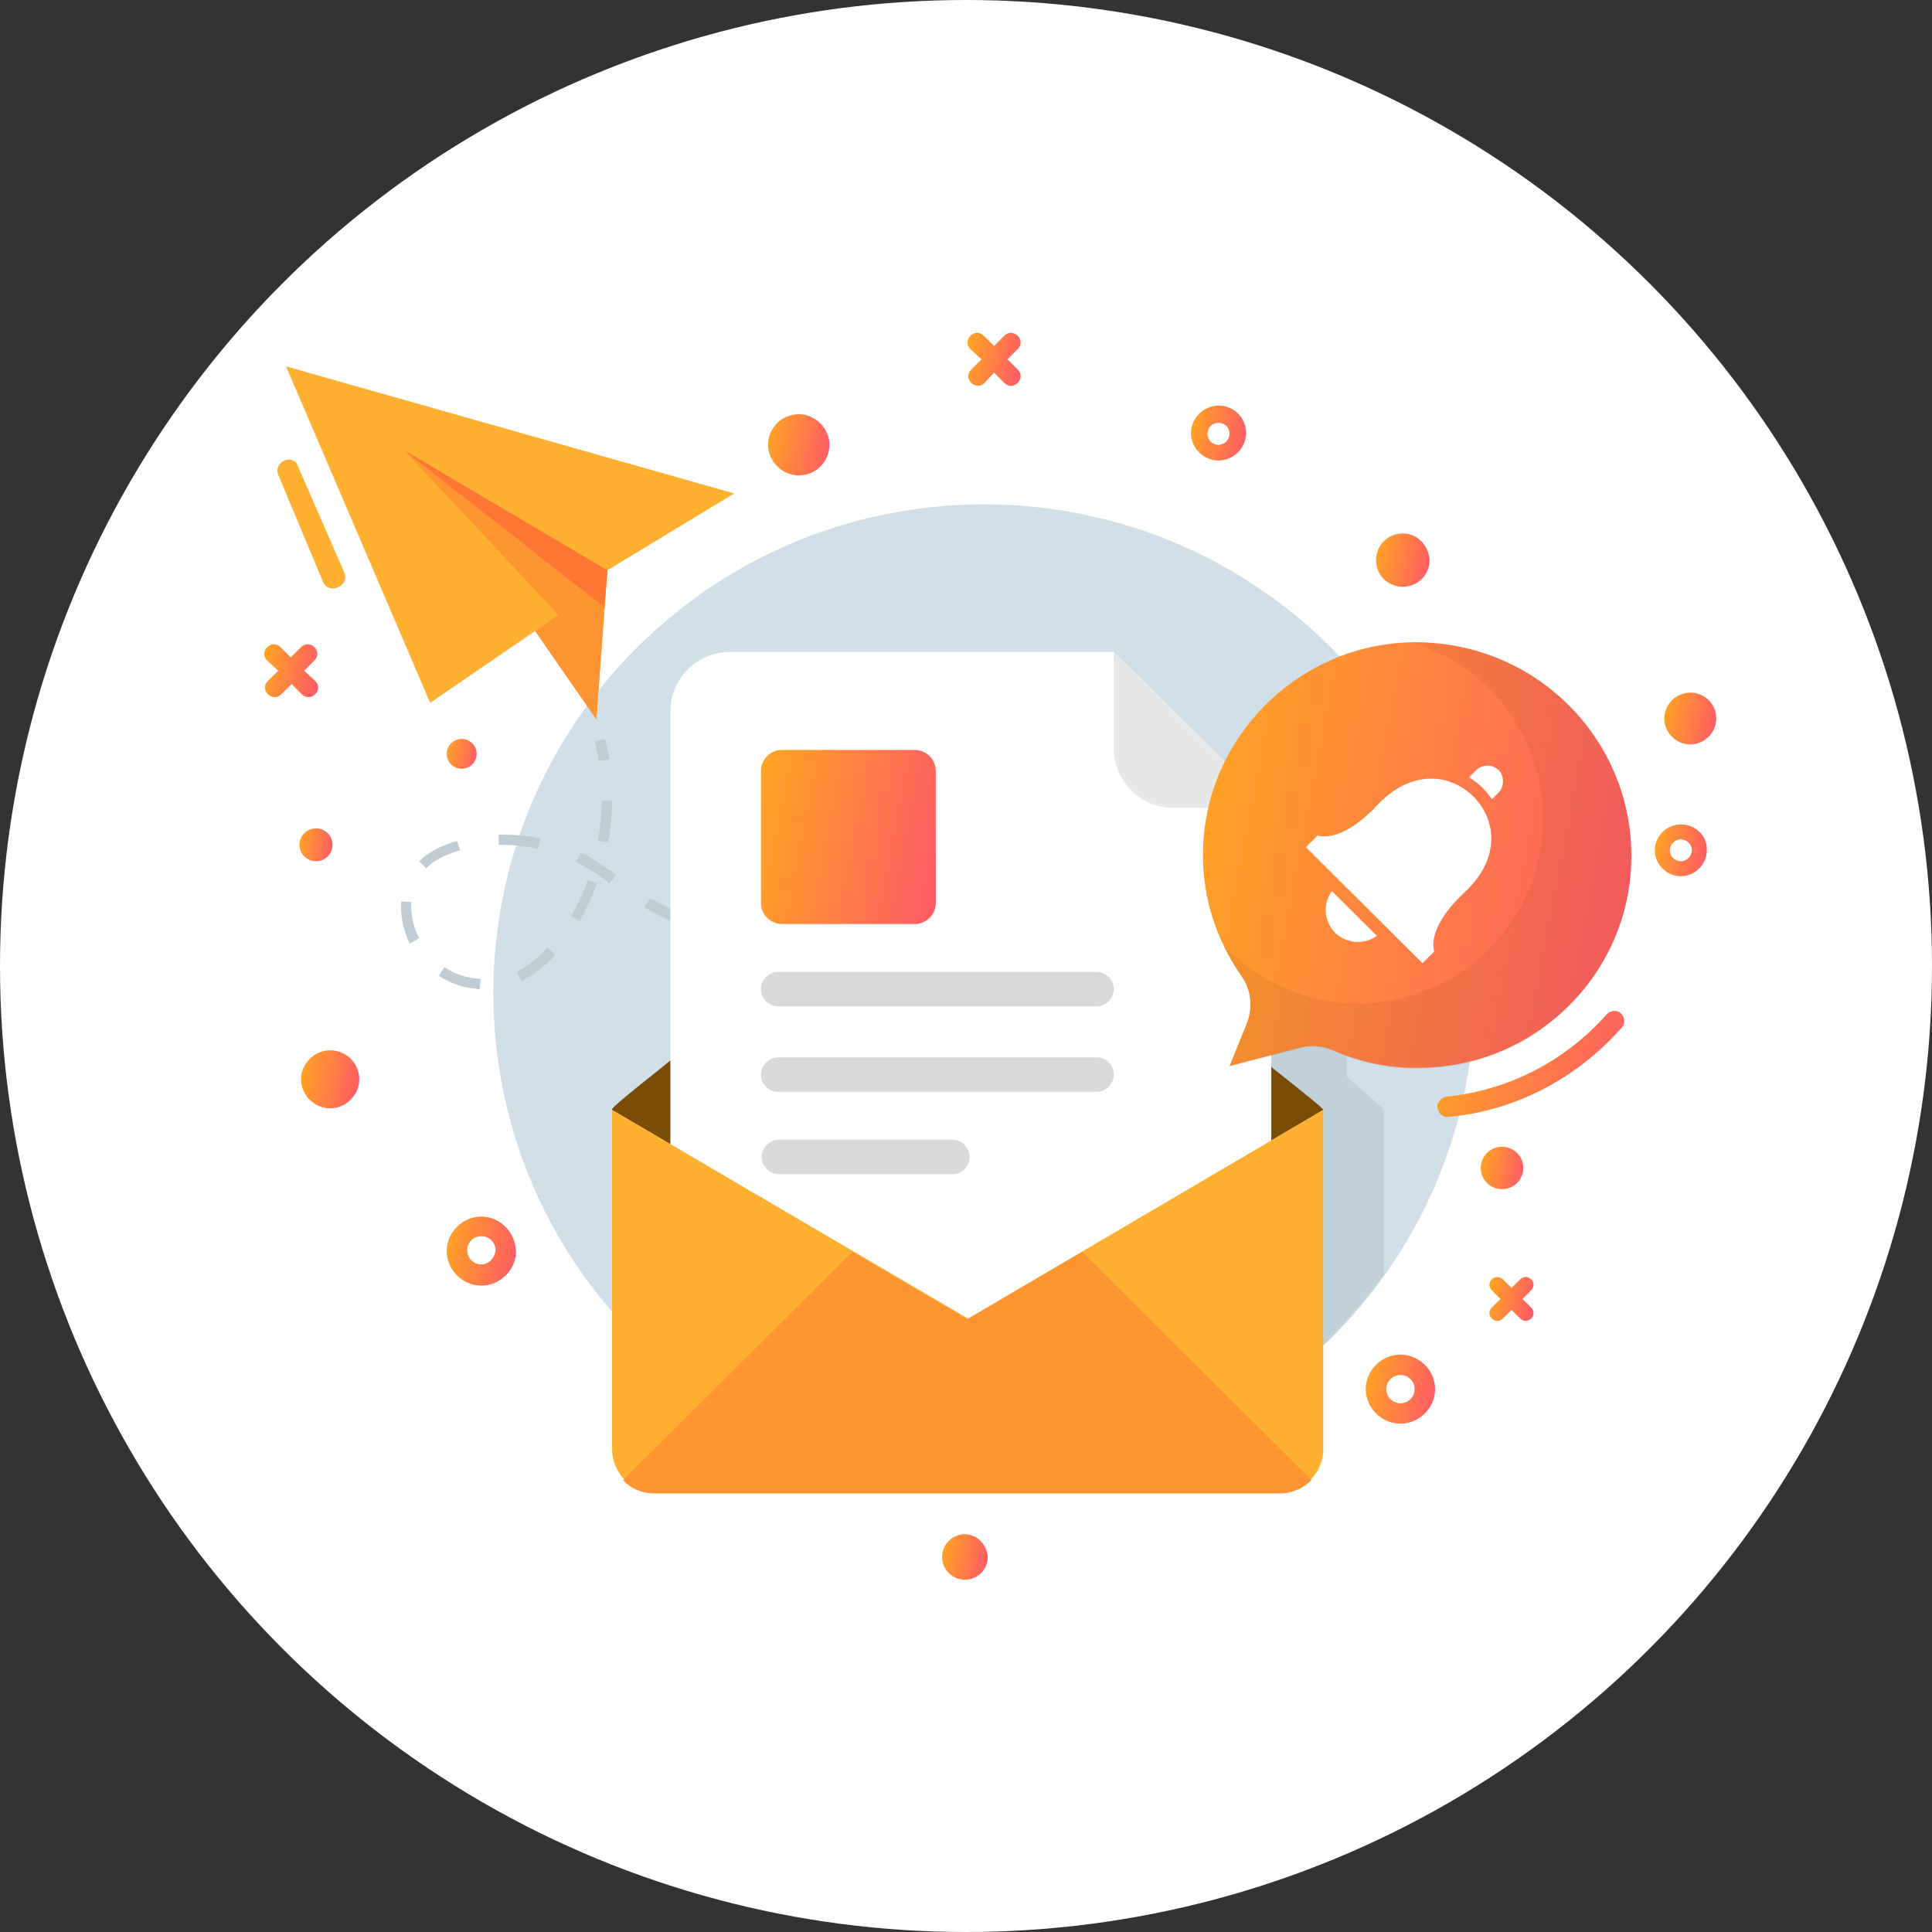 <?xml version="1.0" encoding="UTF-8"?> <svg xmlns="http://www.w3.org/2000/svg" width="197" height="197" viewBox="0 0 197 197" fill="none"><rect x="0" y="0" width="197" height="197" fill="#333333" stroke="none"/><circle cx="98.5" cy="98.5" r="98.5" fill="white"></circle><path d="M135.71 136.483C155.247 117.026 155.247 85.479 135.71 66.021C116.172 46.564 84.496 46.564 64.958 66.021C45.421 85.479 45.421 117.026 64.958 136.483C84.496 155.94 116.172 155.94 135.71 136.483Z" fill="#D0DFE8"></path><path opacity="0.32" d="M141.112 113.175V129.97C139.265 132.529 137.177 134.928 134.928 137.167V113.175C134.928 113.015 131.877 110.536 129.548 108.696V107.577L132.359 106.857C133.483 106.537 134.687 106.697 135.812 107.097C136.294 107.337 136.775 107.497 137.338 107.657V109.816C139.666 111.815 141.112 113.015 141.112 113.175Z" fill="#9CB3B8"></path><path d="M29.168 37.359L43.864 71.668L54.544 64.31L60.808 73.347L61.932 58.152L74.861 50.315L29.168 37.359Z" fill="#FFB031"></path><path d="M56.953 62.711L43.864 71.668L54.544 64.311L60.808 73.348L61.932 58.152L41.214 45.916L56.953 62.711Z" fill="#FF9433"></path><path d="M61.611 61.911L41.214 45.916L61.932 58.152L61.611 61.911Z" fill="#FF7733"></path><path d="M61.049 77.586C60.969 76.946 60.808 76.227 60.647 75.587L61.691 75.347C61.852 75.987 62.013 76.707 62.173 77.426L61.049 77.586Z" fill="#BFCCD4"></path><path d="M48.923 100.859C47.397 100.779 45.952 100.299 44.747 99.499L45.309 98.62C46.353 99.34 47.638 99.739 49.003 99.819L48.923 100.859ZM53.179 100.059L52.697 99.1C53.741 98.54 54.865 97.74 55.829 96.62L56.632 97.34C55.588 98.54 54.384 99.419 53.179 100.059ZM41.776 96.221C41.214 95.021 40.893 93.741 40.893 92.462C40.893 92.382 40.893 92.222 40.893 92.142V91.902L41.937 91.982V92.142C41.937 92.222 41.937 92.302 41.937 92.382C41.937 93.501 42.177 94.621 42.74 95.661L41.776 96.221ZM82.088 95.981V94.941C83.454 94.941 84.819 94.861 86.264 94.781L86.345 95.821C84.899 95.901 83.454 95.901 82.088 95.981ZM77.913 95.821L77.27 95.741C75.985 95.661 74.861 95.501 73.737 95.261L73.897 94.221C74.941 94.381 76.066 94.541 77.35 94.621L77.993 94.701L77.913 95.821ZM90.52 95.341L90.36 94.301C91.725 94.141 93.09 93.901 94.455 93.661L94.616 94.701C93.251 94.941 91.885 95.181 90.52 95.341ZM69.561 94.301C68.356 93.901 67.152 93.341 66.188 92.781C66.028 92.702 65.867 92.622 65.707 92.462L66.269 91.582C66.429 91.662 66.59 91.742 66.75 91.822C67.714 92.382 68.838 92.862 69.963 93.261L69.561 94.301ZM59.122 93.901L58.238 93.421C58.881 92.222 59.523 91.022 59.925 89.743L60.888 90.062C60.406 91.342 59.844 92.622 59.122 93.901ZM98.792 93.741L98.551 92.702C99.836 92.382 101.201 92.062 102.566 91.662L102.887 92.622C101.442 93.101 100.077 93.421 98.792 93.741ZM106.902 91.502L106.581 90.542C107.866 90.142 109.231 89.662 110.516 89.183L110.837 90.142C109.552 90.622 108.187 91.022 106.902 91.502ZM62.173 90.062C61.209 89.343 60.166 88.623 59.041 88.063L58.72 87.903L59.202 86.943C59.362 87.023 59.443 87.103 59.603 87.103C60.808 87.743 61.852 88.543 62.816 89.183L62.173 90.062ZM43.462 88.543L42.74 87.823C43.623 86.943 44.908 86.224 46.594 85.744L46.915 86.704C45.309 87.183 44.185 87.743 43.462 88.543ZM54.865 86.543C53.661 86.304 52.456 86.144 51.252 86.144H50.85V85.104C52.296 85.104 53.741 85.184 55.106 85.504L54.865 86.543ZM62.013 85.904L60.968 85.744C61.209 84.384 61.37 83.025 61.37 81.665H62.414C62.414 83.105 62.253 84.464 62.013 85.904Z" fill="#BFCCD4"></path><path d="M114.852 88.623L114.451 87.663C115.093 87.423 115.736 87.183 116.378 86.943L116.78 87.903C116.137 88.143 115.495 88.383 114.852 88.623Z" fill="#BFCCD4"></path><path d="M147.616 113.895C147.054 113.895 146.653 113.495 146.572 112.935C146.492 112.375 146.974 111.895 147.536 111.815C153.8 111.176 159.582 108.217 163.838 103.418C164.239 103.018 164.882 102.938 165.283 103.338C165.685 103.738 165.765 104.378 165.364 104.778C160.786 109.976 154.523 113.255 147.697 113.895C147.697 113.895 147.697 113.895 147.616 113.895Z" fill="url(#paint0_linear)"></path><path d="M134.928 113.175L98.631 134.448L62.414 113.175V113.095C62.414 112.935 64.422 111.256 67.473 108.856L67.553 108.776C77.591 100.699 98.631 84.144 98.631 84.144C98.631 84.144 119.751 100.699 129.709 108.856C132.84 111.335 134.928 113.015 134.928 113.175Z" fill="#7A4C08"></path><path d="M113.568 66.47H74.46C71.087 66.47 68.356 69.189 68.356 72.548V131.489C68.356 134.848 71.087 137.567 74.46 137.567H123.525C126.898 137.567 129.628 134.848 129.628 131.489V82.385L113.568 66.47Z" fill="white"></path><path d="M113.568 76.307C113.568 79.666 116.298 82.385 119.671 82.385H129.548L113.568 66.47V76.307Z" fill="#E6E8E8"></path><path d="M93.251 76.467H79.76C78.555 76.467 77.591 77.426 77.591 78.626V92.062C77.591 93.261 78.555 94.221 79.76 94.221H93.251C94.455 94.221 95.419 93.261 95.419 92.062V78.626C95.419 77.426 94.455 76.467 93.251 76.467Z" fill="url(#paint1_linear)"></path><path d="M111.801 99.099H79.358C78.394 99.099 77.591 99.899 77.591 100.859C77.591 101.819 78.394 102.618 79.358 102.618H111.801C112.765 102.618 113.568 101.819 113.568 100.859C113.568 99.899 112.765 99.099 111.801 99.099Z" fill="#D9DBDB"></path><path d="M111.801 107.817H79.358C78.394 107.817 77.591 108.616 77.591 109.576C77.591 110.536 78.394 111.336 79.358 111.336H111.801C112.765 111.336 113.568 110.536 113.568 109.576C113.568 108.536 112.765 107.817 111.801 107.817Z" fill="#D9DBDB"></path><path d="M97.105 116.214H79.438C78.475 116.214 77.672 117.014 77.672 117.974C77.672 118.933 78.475 119.733 79.438 119.733H97.105C98.069 119.733 98.872 118.933 98.872 117.974C98.792 116.934 98.069 116.214 97.105 116.214Z" fill="#D9DBDB"></path><path d="M134.928 113.175V147.804C134.928 150.203 132.921 152.203 130.512 152.203H66.831C64.422 152.203 62.414 150.203 62.414 147.804V113.175L98.711 134.448L134.928 113.175Z" fill="#FFB031"></path><path d="M133.724 150.923L110.355 127.65L98.631 134.528L86.907 127.65L63.538 150.923C64.341 151.803 65.466 152.283 66.75 152.283H130.512C131.797 152.283 132.921 151.723 133.724 150.923Z" fill="#FF9433"></path><path d="M142.236 65.59C131.797 66.63 123.445 75.187 122.722 85.584C122.321 90.782 123.846 95.581 126.577 99.499C127.621 100.939 127.781 102.858 127.059 104.538L125.372 108.696L132.439 106.857C133.563 106.537 134.768 106.617 135.892 107.097C139.185 108.536 142.798 109.176 146.733 108.776C157.012 107.817 165.283 99.579 166.247 89.343C167.532 75.667 156.048 64.31 142.236 65.59Z" fill="url(#paint2_linear)"></path><path d="M145.047 98.22L146.251 97.02C146.251 97.02 145.288 94.781 149.303 91.022C151.712 88.783 152.194 86.624 152.033 84.864C151.712 82.065 149.383 79.746 146.572 79.426C144.806 79.266 142.638 79.746 140.389 82.145C136.615 86.144 134.366 85.184 134.366 85.184L133.162 86.384L145.047 98.22Z" fill="white"></path><path d="M135.812 90.862C134.848 92.142 135.009 93.981 136.133 95.101C137.257 96.22 139.104 96.38 140.389 95.421L135.812 90.862Z" fill="white"></path><path d="M152.836 80.785L152.113 81.505C151.551 80.625 150.748 79.826 149.785 79.266L150.507 78.546C151.15 77.906 152.194 77.906 152.836 78.546C153.398 79.186 153.398 80.145 152.836 80.785Z" fill="white"></path><path opacity="0.1" d="M143.922 65.51C151.712 67.829 157.333 74.947 157.333 83.504C157.333 93.901 148.901 102.298 138.462 102.298C133.001 102.298 128.103 99.979 124.649 96.22C125.212 97.42 125.854 98.54 126.577 99.579C127.621 101.019 127.781 102.938 127.059 104.618L125.372 108.776L132.439 106.937C133.563 106.617 134.768 106.697 135.892 107.177C139.184 108.616 142.798 109.256 146.733 108.856C157.012 107.897 165.283 99.659 166.247 89.422C167.451 76.227 156.932 65.19 143.922 65.51Z" fill="#7E3E22"></path><path d="M30.373 47.516L35.111 58.392C35.352 58.952 35.111 59.592 34.549 59.832L34.388 59.912C33.826 60.152 33.183 59.912 32.943 59.352L28.365 48.395C28.124 47.836 28.445 47.196 29.008 46.956C29.57 46.716 30.212 46.956 30.373 47.516Z" fill="#FFB031"></path><path d="M49.084 124.052C47.156 124.052 45.55 125.651 45.55 127.57C45.55 129.49 47.156 131.089 49.084 131.089C51.011 131.089 52.617 129.49 52.617 127.57C52.537 125.651 51.011 124.052 49.084 124.052ZM49.084 128.93C48.281 128.93 47.638 128.29 47.638 127.49C47.638 126.691 48.281 126.051 49.084 126.051C49.887 126.051 50.529 126.691 50.529 127.49C50.449 128.29 49.806 128.93 49.084 128.93Z" fill="url(#paint3_linear)"></path><path d="M142.798 138.127C140.871 138.127 139.265 139.727 139.265 141.646C139.265 143.565 140.871 145.165 142.798 145.165C144.725 145.165 146.332 143.565 146.332 141.646C146.332 139.727 144.725 138.127 142.798 138.127ZM142.798 143.086C141.995 143.086 141.353 142.446 141.353 141.646C141.353 140.846 141.995 140.207 142.798 140.207C143.601 140.207 144.244 140.846 144.244 141.646C144.244 142.446 143.601 143.086 142.798 143.086Z" fill="url(#paint4_linear)"></path><path d="M171.386 84.064C169.941 84.064 168.736 85.264 168.736 86.703C168.736 88.143 169.941 89.343 171.386 89.343C172.832 89.343 174.036 88.143 174.036 86.703C174.117 85.264 172.912 84.064 171.386 84.064ZM171.386 87.823C170.824 87.823 170.262 87.343 170.262 86.703C170.262 86.144 170.744 85.584 171.386 85.584C171.948 85.584 172.511 86.064 172.511 86.703C172.511 87.263 172.029 87.823 171.386 87.823Z" fill="url(#paint5_linear)"></path><path d="M124.248 41.358C122.722 41.358 121.437 42.637 121.437 44.157C121.437 45.676 122.722 46.956 124.248 46.956C125.774 46.956 127.059 45.676 127.059 44.157C127.059 42.637 125.854 41.358 124.248 41.358ZM124.248 45.356C123.606 45.356 123.124 44.877 123.124 44.237C123.124 43.597 123.606 43.117 124.248 43.117C124.89 43.117 125.372 43.597 125.372 44.237C125.372 44.797 124.89 45.356 124.248 45.356Z" fill="url(#paint6_linear)"></path><path d="M33.665 107.097C32.059 107.097 30.694 108.456 30.694 110.056C30.694 111.655 32.059 113.015 33.665 113.015C35.271 113.015 36.636 111.655 36.636 110.056C36.636 108.377 35.271 107.097 33.665 107.097Z" fill="url(#paint7_linear)"></path><path d="M153.157 116.934C151.953 116.934 150.989 117.894 150.989 119.093C150.989 120.293 151.953 121.252 153.157 121.252C154.362 121.252 155.326 120.293 155.326 119.093C155.326 117.894 154.362 116.934 153.157 116.934Z" fill="url(#paint8_linear)"></path><path d="M81.446 42.237C79.679 42.237 78.314 43.677 78.314 45.356C78.314 47.036 79.76 48.475 81.446 48.475C83.213 48.475 84.578 47.036 84.578 45.356C84.578 43.677 83.132 42.237 81.446 42.237Z" fill="url(#paint9_linear)"></path><path d="M98.39 156.441C97.105 156.441 96.061 157.481 96.061 158.761C96.061 160.04 97.105 161.08 98.39 161.08C99.675 161.08 100.719 160.04 100.719 158.761C100.639 157.481 99.595 156.441 98.39 156.441Z" fill="url(#paint10_linear)"></path><path d="M143.039 54.394C141.513 54.394 140.309 55.593 140.309 57.113C140.309 58.632 141.513 59.832 143.039 59.832C144.565 59.832 145.769 58.632 145.769 57.113C145.689 55.593 144.485 54.394 143.039 54.394Z" fill="url(#paint11_linear)"></path><path d="M47.076 78.386C47.919 78.386 48.602 77.706 48.602 76.866C48.602 76.027 47.919 75.347 47.076 75.347C46.233 75.347 45.55 76.027 45.55 76.866C45.55 77.706 46.233 78.386 47.076 78.386Z" fill="url(#paint12_linear)"></path><path d="M172.35 70.628C170.905 70.628 169.7 71.828 169.7 73.268C169.7 74.707 170.905 75.907 172.35 75.907C173.795 75.907 175 74.707 175 73.268C175 71.748 173.795 70.628 172.35 70.628Z" fill="url(#paint13_linear)"></path><path d="M32.22 87.823C33.151 87.823 33.906 87.071 33.906 86.144C33.906 85.216 33.151 84.464 32.22 84.464C31.288 84.464 30.533 85.216 30.533 86.144C30.533 87.071 31.288 87.823 32.22 87.823Z" fill="url(#paint14_linear)"></path><path d="M102.727 36.639L103.77 35.599C104.172 35.2 104.172 34.64 103.77 34.24C103.369 33.84 102.807 33.84 102.405 34.24L101.361 35.279L100.317 34.24C99.916 33.84 99.354 33.84 98.952 34.24C98.551 34.64 98.551 35.2 98.952 35.599L100.077 36.639L99.033 37.679C98.631 38.079 98.631 38.639 99.033 39.038C99.434 39.438 99.996 39.438 100.398 39.038L101.361 37.999L102.405 39.038C102.807 39.438 103.369 39.438 103.77 39.038C104.172 38.639 104.172 38.079 103.77 37.679L102.727 36.639Z" fill="url(#paint15_linear)"></path><path d="M31.015 68.389L32.059 67.349C32.461 66.95 32.461 66.39 32.059 65.99C31.658 65.59 31.096 65.59 30.694 65.99L29.65 67.029L28.606 65.99C28.205 65.59 27.642 65.59 27.241 65.99C26.839 66.39 26.839 66.95 27.241 67.349L28.365 68.389L27.321 69.429C26.92 69.829 26.92 70.388 27.321 70.788C27.723 71.188 28.285 71.188 28.686 70.788L29.73 69.749L30.774 70.788C31.176 71.188 31.738 71.188 32.139 70.788C32.541 70.388 32.541 69.829 32.139 69.429L31.015 68.389Z" fill="url(#paint16_linear)"></path><path d="M155.245 132.449L156.129 131.569C156.45 131.249 156.45 130.77 156.129 130.45C155.807 130.13 155.326 130.13 155.004 130.45L154.121 131.329L153.238 130.45C152.916 130.13 152.435 130.13 152.113 130.45C151.792 130.77 151.792 131.249 152.113 131.569L152.997 132.449L152.113 133.329C151.792 133.649 151.792 134.128 152.113 134.448C152.435 134.768 152.916 134.768 153.238 134.448L154.121 133.569L155.004 134.448C155.326 134.768 155.807 134.768 156.129 134.448C156.45 134.128 156.45 133.649 156.129 133.329L155.245 132.449Z" fill="url(#paint17_linear)"></path><defs><linearGradient id="paint0_linear" x1="146.564" y1="103.075" x2="166.744" y2="109.853" gradientUnits="userSpaceOnUse"><stop stop-color="#FFA620"></stop><stop offset="1" stop-color="#FF5968"></stop></linearGradient><linearGradient id="paint1_linear" x1="77.591" y1="76.467" x2="97.85" y2="80.344" gradientUnits="userSpaceOnUse"><stop stop-color="#FFA620"></stop><stop offset="1" stop-color="#FF5968"></stop></linearGradient><linearGradient id="paint2_linear" x1="122.659" y1="65.492" x2="172.293" y2="75.015" gradientUnits="userSpaceOnUse"><stop stop-color="#FFA620"></stop><stop offset="1" stop-color="#FF5968"></stop></linearGradient><linearGradient id="paint3_linear" x1="45.55" y1="124.052" x2="53.581" y2="125.589" gradientUnits="userSpaceOnUse"><stop stop-color="#FFA620"></stop><stop offset="1" stop-color="#FF5968"></stop></linearGradient><linearGradient id="paint4_linear" x1="139.265" y1="138.127" x2="147.295" y2="139.664" gradientUnits="userSpaceOnUse"><stop stop-color="#FFA620"></stop><stop offset="1" stop-color="#FF5968"></stop></linearGradient><linearGradient id="paint5_linear" x1="168.736" y1="84.064" x2="174.763" y2="85.219" gradientUnits="userSpaceOnUse"><stop stop-color="#FFA620"></stop><stop offset="1" stop-color="#FF5968"></stop></linearGradient><linearGradient id="paint6_linear" x1="121.437" y1="41.358" x2="127.825" y2="42.58" gradientUnits="userSpaceOnUse"><stop stop-color="#FFA620"></stop><stop offset="1" stop-color="#FF5968"></stop></linearGradient><linearGradient id="paint7_linear" x1="30.694" y1="107.097" x2="37.447" y2="108.39" gradientUnits="userSpaceOnUse"><stop stop-color="#FFA620"></stop><stop offset="1" stop-color="#FF5968"></stop></linearGradient><linearGradient id="paint8_linear" x1="150.989" y1="116.934" x2="155.917" y2="117.877" gradientUnits="userSpaceOnUse"><stop stop-color="#FFA620"></stop><stop offset="1" stop-color="#FF5968"></stop></linearGradient><linearGradient id="paint9_linear" x1="78.314" y1="42.237" x2="85.432" y2="43.6" gradientUnits="userSpaceOnUse"><stop stop-color="#FFA620"></stop><stop offset="1" stop-color="#FF5968"></stop></linearGradient><linearGradient id="paint10_linear" x1="96.061" y1="156.441" x2="101.354" y2="157.455" gradientUnits="userSpaceOnUse"><stop stop-color="#FFA620"></stop><stop offset="1" stop-color="#FF5968"></stop></linearGradient><linearGradient id="paint11_linear" x1="140.309" y1="54.394" x2="146.514" y2="55.581" gradientUnits="userSpaceOnUse"><stop stop-color="#FFA620"></stop><stop offset="1" stop-color="#FF5968"></stop></linearGradient><linearGradient id="paint12_linear" x1="45.55" y1="75.347" x2="49.018" y2="76.011" gradientUnits="userSpaceOnUse"><stop stop-color="#FFA620"></stop><stop offset="1" stop-color="#FF5968"></stop></linearGradient><linearGradient id="paint13_linear" x1="169.7" y1="70.628" x2="175.723" y2="71.781" gradientUnits="userSpaceOnUse"><stop stop-color="#FFA620"></stop><stop offset="1" stop-color="#FF5968"></stop></linearGradient><linearGradient id="paint14_linear" x1="30.533" y1="84.464" x2="34.366" y2="85.198" gradientUnits="userSpaceOnUse"><stop stop-color="#FFA620"></stop><stop offset="1" stop-color="#FF5968"></stop></linearGradient><linearGradient id="paint15_linear" x1="98.651" y1="33.94" x2="104.811" y2="35.119" gradientUnits="userSpaceOnUse"><stop stop-color="#FFA620"></stop><stop offset="1" stop-color="#FF5968"></stop></linearGradient><linearGradient id="paint16_linear" x1="26.94" y1="65.69" x2="33.184" y2="66.903" gradientUnits="userSpaceOnUse"><stop stop-color="#FFA620"></stop><stop offset="1" stop-color="#FF5968"></stop></linearGradient><linearGradient id="paint17_linear" x1="151.872" y1="130.21" x2="156.983" y2="131.188" gradientUnits="userSpaceOnUse"><stop stop-color="#FFA620"></stop><stop offset="1" stop-color="#FF5968"></stop></linearGradient></defs></svg> 